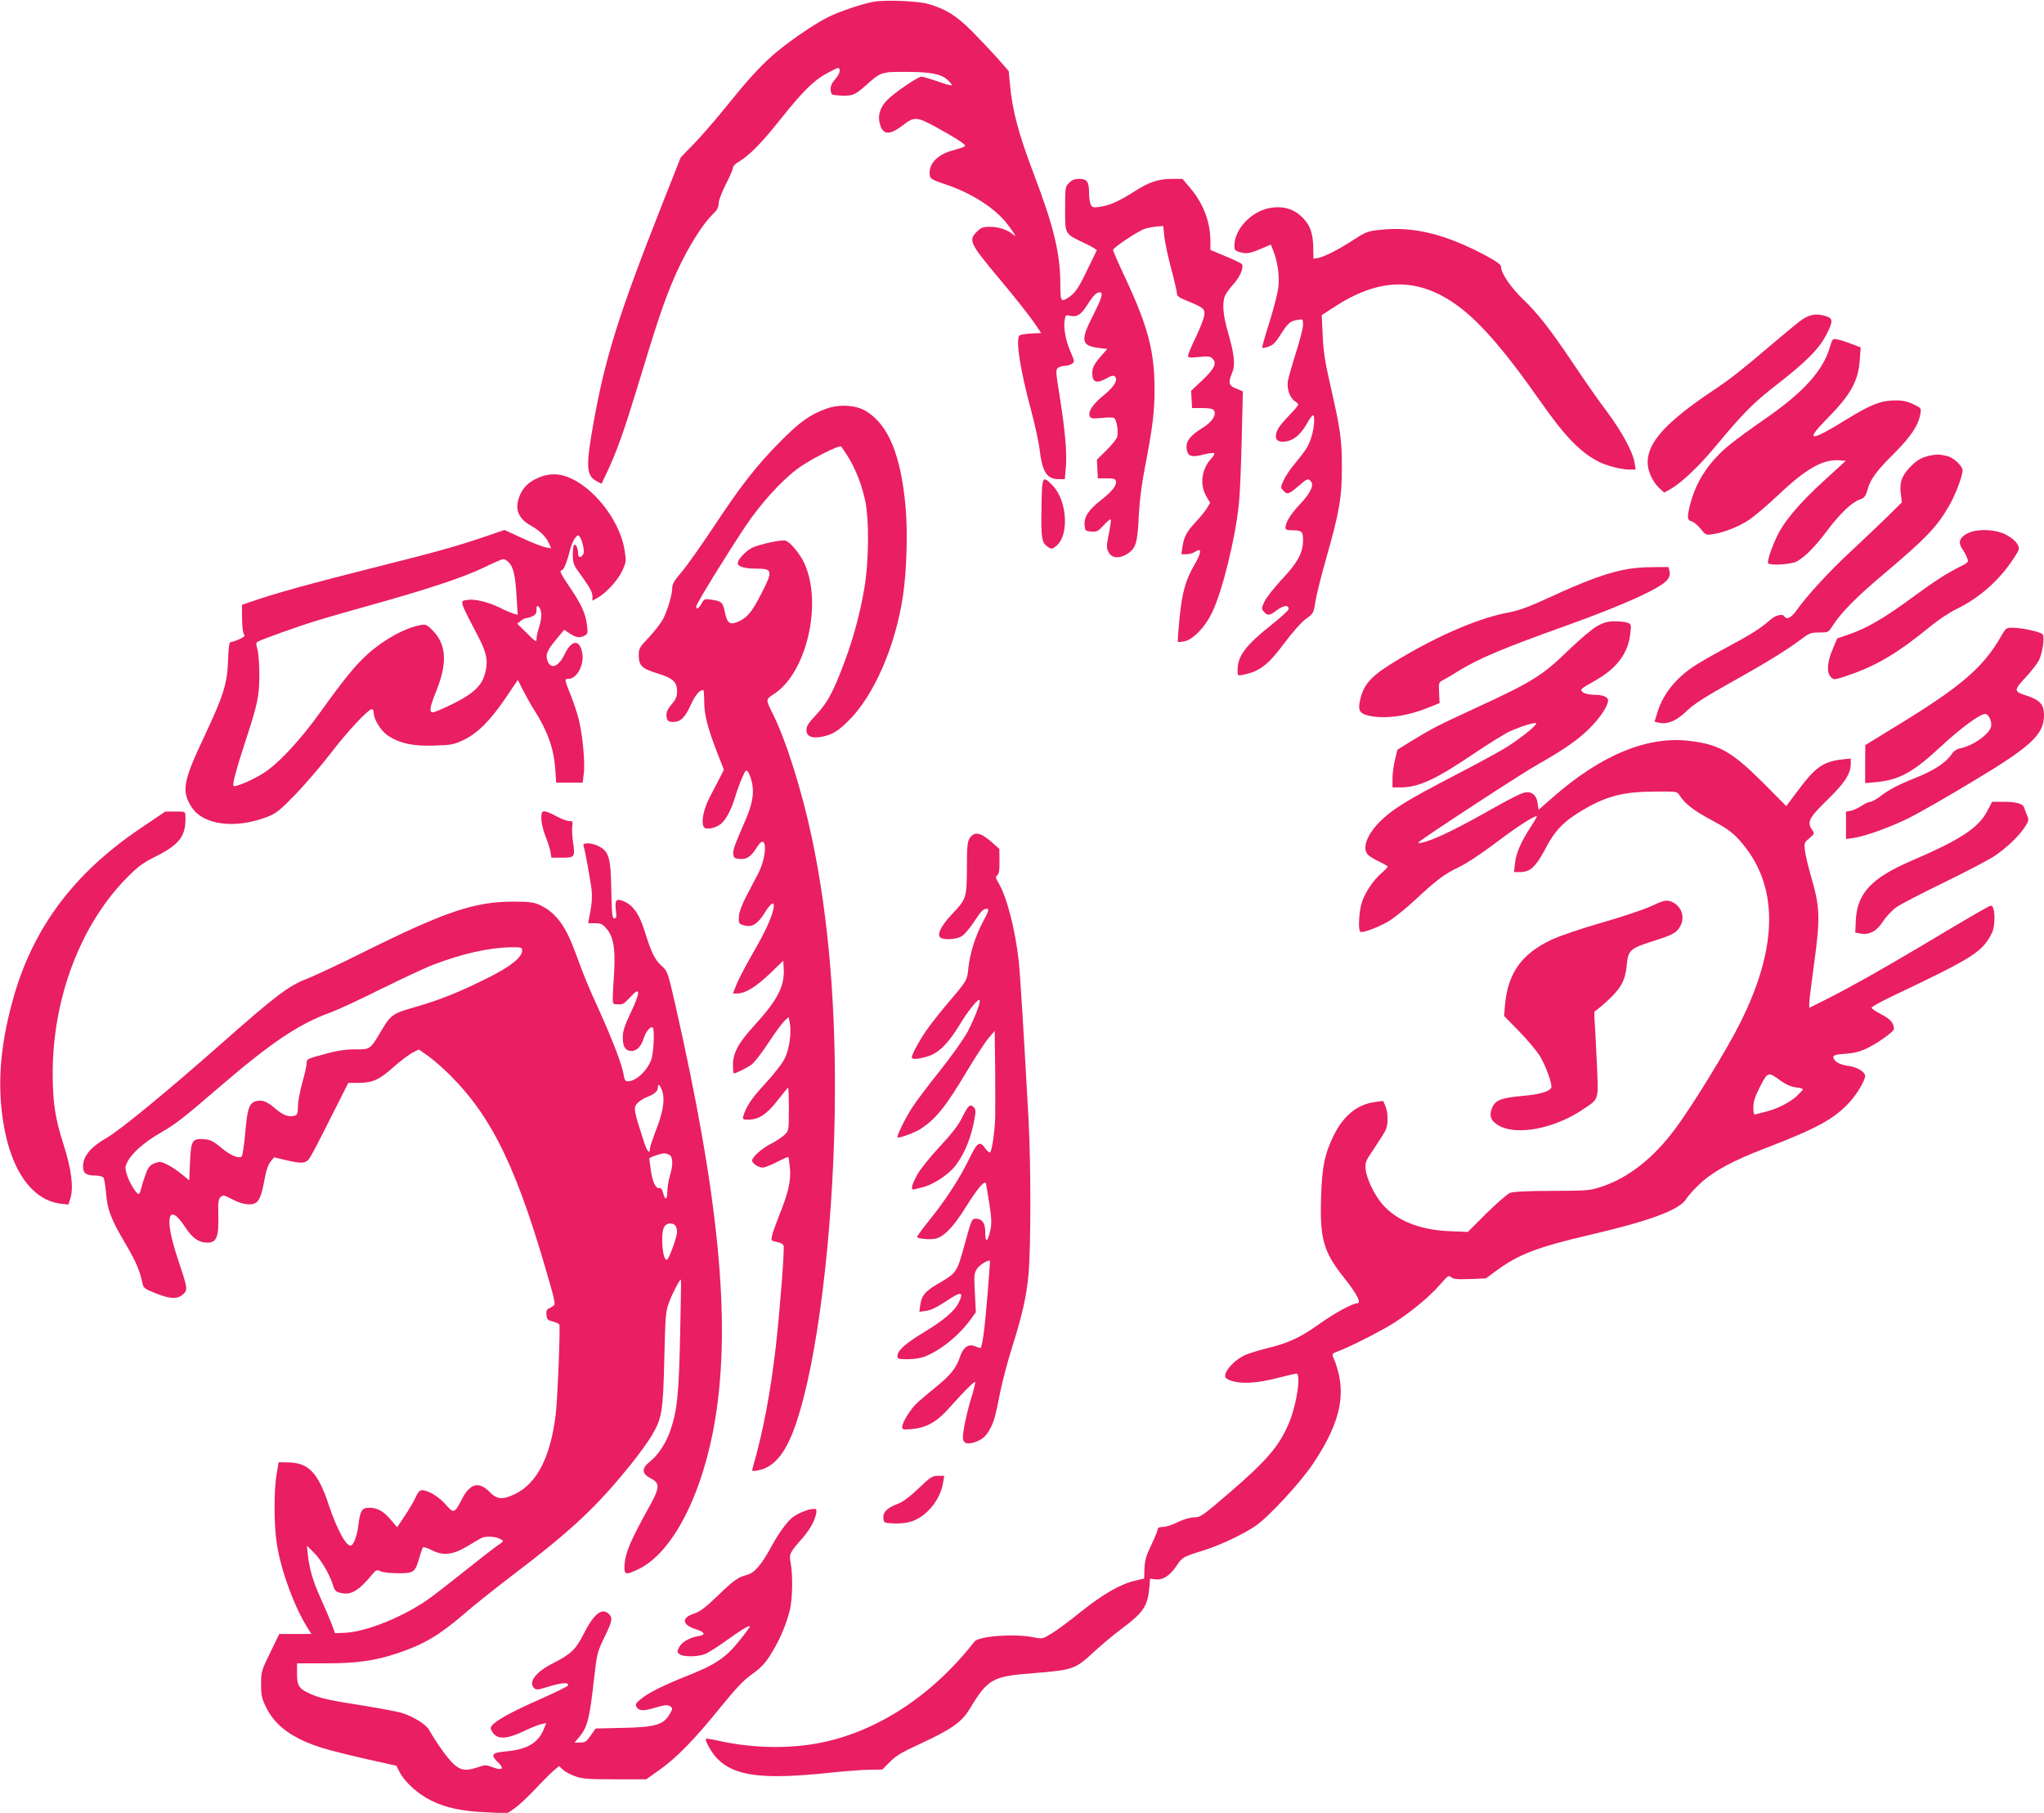 <?xml version="1.0" standalone="no"?>
<!DOCTYPE svg PUBLIC "-//W3C//DTD SVG 20010904//EN"
 "http://www.w3.org/TR/2001/REC-SVG-20010904/DTD/svg10.dtd">
<svg version="1.0" xmlns="http://www.w3.org/2000/svg"
 width="1280pt" height="1135pt" viewBox="0 0 1280 1135"
 preserveAspectRatio="xMidYMid meet">
<g transform="translate(0,1135) scale(0.1,-0.1)"
fill="#e91e63" stroke="none">
<path d="M5471 11339 c-73 -13 -218 -62 -289 -98 -90 -45 -258 -162 -344 -238
-88 -78 -158 -156 -305 -338 -57 -71 -142 -168 -187 -215 l-83 -85 -121 -306
c-267 -677 -351 -945 -424 -1349 -51 -284 -48 -339 21 -374 l28 -15 41 87 c58
126 101 248 177 497 124 409 165 532 220 666 77 188 185 368 264 443 22 21 31
39 31 62 0 18 20 70 45 120 25 48 45 95 45 104 0 8 12 23 28 32 74 44 144 114
266 267 148 186 217 253 309 300 60 31 62 32 65 11 2 -12 -9 -35 -28 -56 -23
-27 -30 -44 -28 -67 3 -31 4 -32 57 -35 77 -4 92 1 158 59 100 89 101 89 250
89 159 0 224 -12 267 -50 17 -16 29 -31 26 -34 -3 -3 -44 8 -90 25 -46 16 -91
29 -100 29 -22 0 -171 -102 -214 -146 -47 -48 -62 -102 -44 -157 20 -63 61
-63 141 -2 74 57 87 56 218 -16 62 -34 129 -74 148 -88 38 -28 41 -26 -61 -55
-92 -27 -144 -85 -136 -151 3 -24 12 -30 98 -59 166 -55 316 -152 392 -254 47
-63 57 -82 32 -60 -33 29 -91 48 -144 48 -44 0 -56 -5 -81 -29 -56 -56 -49
-71 143 -301 94 -112 190 -234 214 -270 l44 -65 -62 -3 c-34 -2 -67 -7 -73
-12 -27 -22 4 -218 72 -469 24 -90 48 -199 53 -244 17 -142 45 -187 120 -187
l38 0 7 78 c7 91 -5 228 -40 447 -24 151 -25 160 -9 172 10 7 30 13 44 13 14
0 34 6 44 13 16 12 15 16 -9 72 -31 69 -46 150 -38 200 5 31 8 34 29 29 46
-12 73 4 111 64 38 61 59 82 80 82 24 0 13 -36 -42 -145 -81 -158 -75 -190 39
-204 l50 -6 -35 -40 c-44 -49 -59 -76 -59 -109 0 -61 26 -71 91 -34 30 17 42
19 51 10 21 -21 -5 -64 -72 -118 -67 -55 -97 -100 -86 -130 6 -14 16 -16 71
-11 36 4 72 4 80 1 17 -7 30 -83 21 -119 -4 -14 -34 -52 -67 -84 l-60 -59 3
-58 3 -59 55 0 c45 0 55 -3 58 -18 5 -27 -22 -62 -93 -118 -79 -62 -107 -105
-103 -156 3 -36 5 -38 41 -41 35 -3 43 1 78 39 21 23 41 40 44 37 4 -3 -2 -43
-11 -89 -15 -74 -16 -88 -3 -114 19 -39 65 -45 115 -15 57 36 67 67 75 235 5
100 18 203 39 310 48 250 60 345 60 487 0 236 -40 390 -179 689 -45 95 -81
178 -81 184 1 15 159 120 200 133 19 6 53 12 75 14 l40 3 6 -65 c4 -36 23
-126 43 -201 20 -74 36 -145 36 -156 0 -15 13 -26 53 -42 113 -46 122 -53 119
-91 -1 -19 -25 -81 -52 -138 -28 -57 -50 -110 -50 -119 0 -13 11 -14 68 -8 58
6 72 4 86 -11 28 -28 11 -63 -65 -135 l-70 -66 3 -54 3 -54 64 0 c47 0 66 -4
74 -16 16 -26 -13 -71 -68 -105 -91 -57 -115 -93 -101 -148 8 -34 35 -40 102
-22 32 8 62 12 67 9 5 -3 -2 -17 -16 -32 -62 -66 -76 -163 -33 -238 l24 -41
-20 -34 c-11 -18 -42 -56 -68 -84 -58 -61 -76 -95 -85 -157 l-7 -47 31 0 c18
0 43 7 56 16 42 28 40 -5 -5 -82 -56 -95 -78 -176 -94 -339 -7 -77 -12 -142
-10 -144 2 -2 19 0 38 3 57 11 130 86 176 180 65 135 148 471 169 691 6 55 13
234 17 398 l7 297 -41 17 c-48 18 -52 36 -26 99 21 50 14 115 -26 253 -31 107
-37 180 -20 227 6 14 30 49 55 76 41 45 65 104 52 125 -3 4 -48 26 -101 48
l-96 40 0 51 c0 123 -43 238 -126 336 l-49 58 -67 0 c-85 0 -143 -20 -238 -81
-94 -60 -151 -85 -212 -94 -40 -6 -48 -4 -57 13 -6 12 -11 44 -11 72 0 72 -12
90 -61 90 -29 0 -47 -7 -64 -25 -24 -23 -25 -29 -25 -164 0 -162 -5 -153 127
-216 41 -19 73 -39 71 -43 -2 -4 -27 -56 -56 -115 -56 -118 -79 -152 -120
-179 -48 -32 -52 -26 -52 81 0 193 -41 363 -167 694 -97 256 -134 396 -149
565 l-7 77 -66 75 c-36 41 -109 118 -161 171 -100 101 -169 144 -280 175 -68
18 -266 26 -339 13z"/>
<path d="M7959 10049 c-119 -18 -228 -131 -229 -236 0 -29 4 -33 39 -43 41
-11 63 -6 153 33 l36 16 15 -37 c27 -67 40 -154 33 -224 -3 -37 -29 -138 -56
-224 -28 -87 -48 -159 -46 -162 3 -2 20 1 40 8 27 8 44 26 74 73 48 75 60 86
106 94 36 6 36 5 36 -30 0 -20 -20 -99 -44 -174 -24 -76 -47 -157 -51 -179 -8
-49 13 -106 44 -126 12 -7 21 -17 21 -21 0 -5 -26 -36 -59 -70 -65 -69 -81
-94 -81 -130 0 -30 32 -41 80 -27 43 12 84 52 117 113 15 26 30 47 35 47 13 0
9 -73 -8 -131 -18 -59 -33 -84 -107 -174 -28 -33 -59 -79 -69 -103 -19 -41
-19 -45 -2 -63 24 -27 34 -25 93 26 58 50 63 52 81 30 20 -24 -5 -74 -72 -145
-58 -62 -88 -111 -88 -145 0 -11 11 -15 39 -15 64 0 71 -6 71 -64 0 -77 -36
-142 -136 -247 -47 -51 -95 -112 -106 -136 -19 -42 -19 -46 -2 -64 23 -26 33
-24 82 12 42 30 72 33 72 6 0 -7 -49 -53 -109 -100 -161 -128 -210 -194 -211
-280 0 -38 0 -39 33 -32 104 20 159 62 261 200 51 68 106 130 134 150 46 33
48 36 59 107 6 40 38 168 71 283 80 282 96 374 95 565 0 170 -9 231 -74 517
-32 138 -42 206 -46 304 l-6 126 69 45 c278 184 512 195 752 35 151 -101 310
-280 554 -628 151 -215 245 -311 360 -370 49 -25 142 -49 191 -49 l40 0 -7 43
c-11 68 -79 193 -171 317 -48 63 -141 196 -207 295 -152 226 -225 320 -324
415 -75 73 -134 160 -134 199 0 14 -26 33 -96 71 -253 135 -454 184 -662 161
-76 -8 -89 -13 -165 -62 -97 -63 -180 -105 -222 -114 l-30 -5 -1 67 c-1 80
-16 132 -51 173 -56 67 -125 92 -214 79z"/>
<path d="M11270 9338 c-30 -23 -113 -92 -185 -153 -170 -145 -252 -210 -350
-275 -299 -199 -417 -328 -417 -455 0 -54 30 -120 72 -160 l31 -29 35 19 c66
35 179 141 279 261 185 222 242 280 392 396 183 143 262 221 308 309 44 84 45
104 4 118 -64 22 -110 14 -169 -31z"/>
<path d="M11458 9173 c-43 -145 -167 -282 -407 -447 -78 -54 -176 -125 -216
-158 -128 -102 -213 -229 -250 -373 -21 -82 -20 -102 8 -109 13 -3 38 -24 56
-46 32 -40 34 -41 79 -34 70 10 164 48 229 92 32 22 112 90 178 152 176 167
281 226 384 218 l40 -3 -125 -114 c-141 -128 -232 -230 -285 -319 -40 -68 -87
-197 -76 -209 15 -15 141 -7 177 11 50 26 112 88 190 191 82 109 154 178 203
196 32 11 39 19 52 64 19 67 55 116 175 235 99 100 145 170 156 241 6 34 4 35
-46 59 -39 18 -67 24 -118 23 -84 -1 -150 -27 -297 -118 -228 -141 -266 -142
-129 -2 156 157 202 241 211 382 l5 70 -58 22 c-33 13 -72 25 -89 28 -29 6
-30 5 -47 -52z"/>
<path d="M5171 8790 c-97 -35 -164 -83 -276 -196 -152 -152 -254 -282 -421
-535 -79 -119 -170 -248 -203 -287 -44 -51 -61 -78 -61 -99 0 -43 -27 -137
-55 -193 -14 -28 -54 -81 -90 -119 -60 -63 -65 -72 -65 -112 0 -66 19 -85 114
-114 99 -30 126 -54 126 -113 0 -31 -7 -49 -28 -74 -35 -41 -44 -63 -36 -94 5
-19 13 -24 38 -24 48 0 74 25 111 105 28 62 55 95 79 95 3 0 6 -33 6 -74 0
-81 22 -167 85 -328 l38 -97 -24 -48 c-14 -26 -42 -82 -64 -123 -40 -76 -56
-160 -37 -189 13 -18 71 -7 106 20 32 25 68 94 91 174 10 33 29 85 42 115 23
51 25 54 38 36 8 -10 19 -42 25 -70 13 -65 1 -132 -41 -229 -70 -161 -80 -189
-77 -215 3 -23 8 -27 42 -30 42 -4 71 16 107 75 62 100 67 -49 7 -166 -19 -36
-54 -103 -77 -147 -27 -53 -43 -96 -44 -125 -2 -40 0 -43 30 -52 52 -15 86 5
133 80 76 121 74 31 -3 -122 -16 -33 -59 -111 -95 -173 -35 -62 -73 -136 -83
-163 l-19 -49 28 0 c50 1 116 41 202 123 l85 82 3 -56 c5 -104 -40 -191 -182
-347 -102 -111 -136 -174 -136 -249 0 -29 2 -53 5 -53 16 0 83 34 113 56 18
15 66 76 106 138 40 61 85 122 99 135 l26 23 7 -37 c11 -62 -3 -164 -32 -222
-14 -30 -67 -98 -120 -155 -86 -93 -121 -145 -139 -205 -6 -21 -3 -23 31 -23
65 0 115 33 183 120 34 44 64 80 66 80 3 0 5 -60 5 -134 0 -132 0 -134 -27
-161 -16 -15 -53 -40 -83 -55 -58 -29 -120 -84 -120 -106 0 -18 40 -44 66 -44
13 0 53 16 90 35 37 19 69 33 71 31 2 -2 6 -35 10 -72 6 -82 -10 -150 -68
-295 -21 -53 -42 -111 -45 -128 -6 -28 -4 -30 31 -37 20 -3 39 -13 42 -22 7
-18 -22 -395 -48 -627 -33 -289 -80 -539 -145 -764 -7 -23 -6 -24 32 -17 104
19 179 112 242 303 130 387 226 1161 239 1918 11 658 -36 1232 -142 1735 -63
300 -164 620 -249 788 -41 82 -41 84 8 115 206 130 309 568 193 820 -27 59
-88 133 -117 142 -25 8 -166 -23 -211 -45 -40 -21 -89 -73 -89 -96 0 -21 42
-34 110 -34 109 0 112 -11 39 -154 -59 -116 -88 -151 -143 -177 -54 -24 -72
-13 -86 55 -13 65 -21 72 -82 81 -46 7 -48 6 -65 -24 -19 -33 -33 -40 -33 -18
0 17 187 320 308 502 95 141 220 280 322 357 74 57 269 156 278 142 73 -100
118 -201 148 -329 28 -120 26 -396 -5 -568 -27 -155 -68 -305 -122 -450 -69
-185 -106 -255 -175 -329 -50 -52 -64 -74 -64 -98 0 -42 36 -56 105 -41 59 13
93 34 158 98 159 155 296 470 342 786 23 151 30 401 16 552 -29 324 -107 514
-246 600 -64 40 -171 46 -254 15z"/>
<path d="M12093 8499 c-60 -11 -95 -32 -142 -85 -45 -51 -57 -91 -47 -162 l6
-47 -97 -96 c-54 -52 -157 -150 -230 -218 -130 -121 -267 -270 -333 -363 -32
-45 -61 -60 -75 -38 -12 20 -56 9 -92 -23 -58 -51 -115 -88 -273 -172 -80 -43
-172 -96 -205 -118 -118 -80 -194 -178 -228 -294 l-16 -52 34 -7 c52 -9 105
14 170 77 45 42 113 86 265 171 233 130 346 200 440 269 60 45 69 49 122 49
56 0 58 1 83 40 53 84 151 183 325 329 259 219 327 289 404 421 39 66 86 189
86 225 0 28 -58 82 -98 90 -50 11 -57 11 -99 4z"/>
<path d="M3365 8356 c-58 -27 -88 -57 -110 -108 -34 -82 -12 -143 68 -188 59
-33 97 -71 116 -114 l12 -29 -33 6 c-18 3 -84 28 -146 57 l-113 52 -102 -35
c-189 -65 -306 -98 -724 -203 -379 -95 -614 -160 -763 -212 l-55 -19 1 -87 c0
-50 6 -92 12 -98 9 -9 1 -16 -29 -30 -23 -10 -47 -18 -54 -18 -10 0 -14 -31
-17 -117 -5 -145 -28 -217 -152 -481 -129 -273 -140 -335 -77 -434 73 -115
277 -140 478 -61 53 21 78 41 175 141 62 65 161 180 220 257 102 134 234 275
257 275 6 0 11 -10 11 -22 0 -39 42 -109 83 -139 71 -51 160 -72 295 -67 107
3 123 6 185 35 88 42 169 123 266 267 l74 109 32 -64 c18 -35 48 -89 67 -119
86 -134 126 -245 135 -372 l6 -88 83 0 83 0 7 58 c9 71 -9 254 -34 347 -10 39
-33 105 -50 148 -38 93 -38 97 -11 97 52 0 99 89 85 163 -16 86 -67 82 -110
-9 -37 -77 -84 -97 -106 -45 -16 40 -6 67 54 139 l49 59 35 -23 c38 -26 63
-30 94 -13 18 10 20 17 14 64 -8 72 -36 133 -107 237 -57 84 -69 108 -50 108
11 0 34 58 50 125 7 28 21 61 31 75 17 21 21 23 30 10 19 -28 32 -94 23 -109
-17 -27 -33 -24 -33 6 0 32 -15 61 -26 50 -4 -3 -7 -31 -7 -62 0 -43 6 -62 27
-92 15 -21 43 -60 61 -87 21 -29 35 -60 35 -78 l0 -29 32 18 c55 31 128 111
155 170 24 53 25 61 15 125 -26 172 -170 370 -326 448 -76 38 -149 40 -221 6z
m-178 -528 c29 -31 40 -82 48 -215 l7 -112 -29 8 c-15 5 -52 20 -80 35 -73 36
-160 58 -206 50 -50 -8 -54 4 73 -240 50 -96 58 -150 36 -226 -21 -74 -78
-126 -209 -189 -56 -27 -108 -49 -115 -49 -26 0 -22 29 19 131 71 175 65 291
-17 377 -38 40 -47 44 -76 39 -97 -16 -230 -88 -333 -180 -78 -70 -144 -150
-300 -367 -131 -183 -274 -334 -367 -388 -76 -45 -172 -84 -176 -71 -6 16 18
103 69 260 83 252 93 300 93 434 0 66 -5 138 -12 160 -9 30 -9 41 1 47 23 14
255 97 370 132 64 20 230 67 369 106 333 93 560 169 683 229 55 27 107 50 116
50 8 1 25 -9 36 -21z m203 -328 c0 -21 -7 -57 -15 -80 -8 -23 -15 -54 -15 -68
0 -25 -4 -22 -60 33 l-61 60 22 18 c12 9 27 17 35 17 7 0 25 5 39 12 18 8 25
19 25 41 0 25 2 28 15 17 8 -7 15 -29 15 -50z"/>
<path d="M6522 8167 c-3 -193 1 -216 44 -244 19 -12 25 -11 51 11 80 68 65
287 -27 378 -63 64 -65 61 -68 -145z"/>
<path d="M12318 8009 c-48 -25 -57 -58 -29 -97 11 -16 25 -41 30 -56 10 -25 8
-27 -49 -56 -81 -41 -154 -88 -280 -180 -192 -142 -300 -204 -420 -245 l-65
-22 -29 -69 c-35 -82 -38 -146 -10 -174 19 -18 21 -18 114 14 171 58 308 140
507 303 48 40 122 89 163 109 144 69 270 180 360 318 39 60 39 60 22 91 -10
18 -39 41 -71 58 -70 35 -184 38 -243 6z"/>
<path d="M10155 7780 c-118 -27 -238 -72 -440 -165 -137 -63 -201 -87 -265
-99 -181 -33 -428 -137 -680 -287 -175 -103 -226 -155 -250 -251 -18 -71 -9
-93 44 -107 103 -26 251 -6 391 53 l60 24 -3 65 c-3 62 -3 65 25 79 15 8 60
34 98 58 123 76 276 141 665 280 371 133 604 239 642 291 14 18 17 34 13 52
l-7 27 -107 -1 c-64 0 -138 -8 -186 -19z"/>
<path d="M10001 7430 c-30 -17 -111 -85 -185 -157 -156 -152 -225 -195 -578
-357 -238 -110 -271 -127 -405 -209 l-82 -51 -15 -62 c-9 -35 -16 -88 -16
-119 l0 -55 48 0 c115 0 217 47 452 205 96 65 202 131 235 146 76 34 165 61
165 49 0 -16 -124 -113 -207 -161 -43 -26 -188 -104 -323 -174 -265 -138 -359
-195 -432 -263 -97 -90 -134 -185 -88 -227 10 -9 42 -28 70 -41 27 -13 50 -26
50 -30 0 -4 -17 -22 -38 -40 -55 -47 -111 -132 -127 -195 -16 -60 -20 -165 -6
-173 15 -10 129 35 188 73 32 21 101 77 153 125 140 130 184 163 274 206 47
22 144 86 234 154 128 97 234 166 256 166 3 0 -15 -32 -40 -70 -61 -94 -91
-164 -97 -227 l-6 -53 38 0 c63 0 99 33 158 145 60 116 116 174 239 246 148
86 251 112 443 113 143 1 144 1 159 -24 33 -52 91 -97 201 -155 90 -48 125
-73 170 -121 250 -274 253 -660 9 -1147 -80 -162 -304 -527 -408 -665 -135
-182 -290 -304 -455 -360 -77 -26 -87 -27 -315 -28 -159 0 -245 -5 -265 -13
-16 -7 -82 -64 -147 -128 l-116 -116 -119 5 c-185 8 -327 66 -417 169 -49 57
-98 159 -104 218 -4 44 0 53 52 129 30 45 62 95 71 112 19 36 19 110 1 154
l-14 33 -54 -7 c-108 -15 -193 -84 -254 -205 -58 -117 -75 -198 -81 -386 -9
-263 15 -347 141 -505 86 -109 114 -164 84 -164 -28 0 -144 -63 -237 -130
-118 -84 -194 -119 -321 -150 -52 -13 -113 -31 -136 -41 -82 -34 -158 -127
-123 -150 58 -37 175 -35 329 6 52 13 101 25 108 25 31 0 3 -192 -46 -309 -61
-145 -139 -236 -379 -442 -164 -141 -176 -149 -216 -149 -26 -1 -65 -12 -102
-30 -33 -17 -74 -30 -92 -30 -22 0 -33 -5 -33 -14 0 -8 -18 -52 -40 -98 -32
-66 -41 -96 -43 -147 l-2 -64 -58 -14 c-89 -20 -199 -83 -337 -193 -69 -56
-151 -117 -183 -136 -58 -36 -59 -36 -114 -25 -122 24 -343 8 -371 -27 -262
-336 -605 -561 -962 -633 -193 -39 -422 -35 -630 10 -47 11 -87 17 -89 15 -9
-9 35 -88 70 -124 107 -110 284 -133 694 -90 105 11 224 20 265 20 l75 1 48
48 c37 38 75 61 185 111 200 93 264 137 314 220 115 190 141 205 406 225 238
19 257 25 367 128 50 46 133 116 186 155 128 95 155 137 166 247 l5 61 33 -4
c47 -6 90 22 131 82 38 57 39 58 174 100 104 33 245 100 322 152 81 55 285
275 362 392 181 271 215 459 122 672 -5 12 3 19 31 29 70 25 277 130 353 179
109 70 221 163 286 237 50 58 57 63 71 49 13 -12 35 -15 117 -12 l101 4 65 48
c139 103 260 149 592 226 372 87 555 155 597 223 12 20 53 65 90 99 82 76 206
143 411 221 325 125 433 185 529 294 44 49 91 131 91 157 0 24 -47 53 -97 61
-51 7 -83 21 -95 39 -18 26 -6 34 65 38 50 3 91 13 131 31 68 31 175 107 176
124 1 37 -23 64 -80 93 -33 17 -60 35 -60 41 0 5 57 37 128 71 511 243 564
276 625 395 25 47 21 173 -5 173 -10 0 -102 -53 -435 -252 -261 -155 -450
-261 -601 -337 l-102 -51 0 29 c0 16 14 130 31 253 38 276 36 348 -16 527 -20
69 -39 147 -42 175 -6 47 -5 51 28 78 29 24 32 31 21 46 -39 54 -28 78 93 196
108 105 144 161 145 224 l0 33 -57 -6 c-116 -14 -165 -49 -272 -192 l-75 -100
-145 146 c-193 193 -275 240 -458 262 -265 33 -556 -87 -860 -354 l-88 -77 -6
41 c-6 45 -29 69 -66 69 -29 0 -77 -24 -303 -151 -166 -92 -287 -149 -355
-165 -20 -4 -27 -3 -20 4 24 24 649 433 745 486 165 93 262 161 332 234 63 64
108 135 108 166 0 23 -33 36 -87 36 -28 0 -57 6 -69 15 -23 18 -21 19 77 75
134 76 204 169 218 291 7 58 6 61 -16 70 -14 5 -50 9 -81 9 -44 0 -69 -7 -111
-30z m1152 -2848 c32 -23 63 -36 93 -40 24 -2 44 -8 44 -12 0 -4 -19 -24 -41
-45 -44 -39 -117 -76 -190 -95 -24 -6 -52 -13 -61 -16 -15 -5 -18 2 -18 43 0
37 10 67 42 130 49 94 50 95 131 35z"/>
<path d="M12532 7368 c-109 -193 -248 -313 -631 -548 l-220 -135 -1 -119 0
-119 68 6 c146 14 232 61 407 224 123 114 244 203 276 203 20 0 39 -34 39 -70
0 -48 -110 -129 -197 -146 -18 -3 -39 -17 -47 -30 -39 -59 -109 -105 -230
-154 -106 -42 -164 -72 -219 -114 -26 -20 -55 -36 -65 -36 -9 0 -34 -11 -54
-25 -21 -14 -51 -28 -68 -31 l-30 -6 0 -86 0 -85 45 6 c75 11 233 68 352 127
61 31 239 132 394 226 368 220 449 295 449 416 0 70 -26 97 -122 127 -66 22
-66 32 5 108 35 37 73 86 85 108 22 45 37 143 24 163 -10 15 -130 42 -189 42
-39 0 -42 -2 -71 -52z"/>
<path d="M12446 6274 c-57 -108 -166 -180 -480 -315 -244 -105 -335 -201 -344
-366 l-4 -82 34 -6 c55 -10 101 15 141 78 20 30 57 69 83 87 25 18 157 87 292
152 136 66 277 140 315 164 78 51 162 130 199 189 23 36 24 43 12 70 -7 17
-15 38 -18 48 -8 25 -48 37 -129 37 l-72 0 -29 -56z"/>
<path d="M871 6158 c-407 -276 -661 -615 -785 -1048 -76 -268 -100 -494 -75
-717 37 -338 174 -553 366 -579 l51 -6 12 37 c22 67 8 184 -43 342 -52 161
-67 263 -67 445 0 470 176 933 467 1225 65 66 100 92 173 128 159 80 197 132
191 263 -1 20 -6 22 -63 21 l-63 0 -164 -111z"/>
<path d="M3390 6225 c0 -25 11 -73 25 -108 14 -34 28 -79 32 -99 l6 -38 67 0
c80 0 82 3 68 101 -5 35 -7 79 -4 97 4 29 2 32 -21 32 -15 0 -50 14 -80 30
-29 17 -62 30 -73 30 -17 0 -20 -7 -20 -45z"/>
<path d="M6073 6103 c-15 -23 -18 -51 -18 -188 -1 -184 -3 -193 -90 -285 -77
-81 -104 -141 -69 -154 31 -12 96 -6 126 12 16 9 50 49 75 87 50 75 59 85 85
85 14 0 8 -16 -27 -82 -48 -91 -81 -196 -91 -291 -7 -74 -10 -78 -118 -205
-47 -55 -106 -129 -131 -164 -46 -62 -105 -167 -105 -188 0 -15 38 -12 99 6
68 20 127 78 198 194 55 91 117 169 127 159 10 -9 -30 -114 -76 -201 -24 -44
-101 -153 -172 -242 -71 -88 -149 -192 -173 -229 -42 -65 -93 -167 -93 -187 0
-11 101 25 140 49 99 62 163 142 299 371 51 85 110 175 131 200 l39 45 3 -235
c1 -129 1 -269 0 -310 -3 -90 -21 -208 -32 -215 -5 -3 -18 8 -30 25 -35 50
-50 40 -102 -68 -60 -123 -142 -249 -247 -380 -46 -57 -81 -105 -78 -108 10
-10 78 -16 112 -10 55 11 116 74 194 200 69 110 114 165 124 149 2 -4 12 -61
22 -126 15 -99 16 -127 6 -173 -17 -72 -31 -78 -31 -11 0 60 -19 87 -61 87
-23 0 -27 -10 -68 -161 -50 -179 -48 -177 -171 -249 -77 -45 -99 -72 -107
-130 l-6 -43 43 6 c28 3 68 23 118 56 101 68 120 67 86 -4 -24 -52 -98 -114
-221 -188 -114 -69 -163 -113 -163 -148 0 -17 8 -19 65 -19 37 0 83 7 107 17
99 39 213 131 287 233 l32 44 -6 121 c-6 109 -5 123 13 151 18 28 82 64 82 46
0 -4 -7 -93 -15 -197 -18 -223 -34 -345 -46 -345 -4 0 -19 5 -32 11 -41 18
-76 -6 -96 -68 -23 -68 -58 -112 -149 -186 -42 -34 -94 -78 -115 -97 -42 -37
-97 -124 -97 -154 0 -17 6 -18 61 -13 92 8 157 45 236 135 91 102 154 165 160
159 2 -3 -7 -41 -20 -84 -29 -91 -57 -219 -57 -262 0 -33 18 -44 58 -35 51 13
81 34 106 77 29 50 39 84 70 244 14 66 45 186 70 265 68 215 94 329 107 473
15 168 15 689 0 965 -28 513 -52 902 -61 990 -23 203 -74 403 -129 496 -17 28
-18 34 -5 45 10 8 14 33 13 88 l-1 76 -54 48 c-65 56 -103 62 -131 20z"/>
<path d="M3654 6055 c9 -25 44 -216 51 -280 4 -37 1 -88 -8 -132 l-14 -73 43
0 c35 0 47 -5 72 -34 43 -50 56 -123 48 -271 -13 -221 -16 -200 22 -203 29 -3
40 3 78 44 65 72 67 38 5 -94 -41 -86 -51 -118 -51 -159 0 -58 17 -83 56 -83
32 0 60 30 75 79 13 43 44 79 57 67 13 -14 5 -169 -12 -207 -30 -71 -96 -129
-145 -129 -15 0 -21 9 -26 43 -11 64 -65 205 -147 388 -80 176 -96 215 -157
381 -61 165 -122 246 -221 292 -38 17 -65 21 -165 21 -243 0 -425 -61 -942
-318 -148 -74 -307 -148 -353 -166 -112 -43 -193 -104 -535 -406 -334 -295
-632 -540 -714 -587 -105 -61 -151 -116 -151 -182 0 -42 20 -56 78 -56 22 0
44 -6 49 -12 6 -7 13 -50 17 -96 8 -106 31 -166 123 -321 66 -113 88 -164 107
-253 5 -22 18 -31 88 -58 90 -35 133 -35 169 1 25 25 23 37 -38 219 -87 258
-61 362 48 195 45 -68 84 -95 137 -95 60 0 73 35 69 182 -2 69 1 91 14 103 15
15 21 14 74 -14 67 -36 133 -42 157 -13 19 21 32 65 48 155 8 43 21 79 35 95
l22 26 71 -17 c100 -24 127 -22 150 11 11 15 70 127 131 250 l112 222 67 0
c87 1 128 20 222 104 41 36 93 75 114 86 l39 19 60 -42 c33 -23 95 -78 139
-122 269 -271 424 -598 631 -1335 14 -47 22 -90 20 -96 -2 -6 -15 -16 -29 -23
-21 -9 -25 -17 -22 -44 3 -28 8 -33 40 -41 20 -5 39 -14 41 -20 6 -21 -11
-464 -23 -562 -32 -264 -116 -430 -253 -497 -80 -39 -114 -36 -162 13 -67 68
-123 52 -174 -49 -44 -86 -50 -88 -99 -32 -41 49 -111 91 -149 91 -14 0 -26
-13 -39 -42 -10 -24 -41 -76 -68 -117 l-49 -73 -39 46 c-48 56 -84 76 -136 76
-46 0 -56 -17 -68 -110 -7 -60 -26 -114 -43 -125 -28 -17 -87 89 -142 252 -67
203 -127 265 -253 267 l-61 1 -12 -70 c-19 -107 -18 -333 2 -450 29 -172 109
-386 191 -517 l24 -38 -100 0 -101 0 -57 -117 c-55 -113 -57 -120 -57 -198 0
-71 4 -89 33 -147 56 -114 166 -194 348 -251 44 -14 167 -45 273 -69 l193 -43
20 -39 c33 -64 116 -139 198 -179 94 -46 191 -67 351 -74 l126 -6 45 31 c25
17 83 71 129 120 46 49 99 102 117 117 l33 28 23 -22 c13 -12 46 -31 75 -41
45 -17 77 -20 250 -20 l198 0 87 62 c105 74 220 193 383 395 88 108 140 164
187 197 72 51 97 81 148 171 41 73 73 151 93 230 18 68 21 225 6 300 -10 56
-8 61 76 157 47 54 79 114 85 158 3 22 0 25 -27 22 -37 -4 -103 -34 -130 -59
-34 -31 -80 -95 -120 -168 -65 -120 -109 -173 -157 -185 -58 -16 -81 -32 -188
-135 -75 -72 -107 -96 -148 -109 -76 -26 -70 -69 14 -96 58 -18 66 -35 20 -43
-56 -9 -106 -37 -123 -70 -14 -28 -14 -31 3 -44 24 -18 116 -17 161 2 20 8 79
46 132 84 99 71 140 95 147 89 2 -2 -27 -42 -64 -88 -85 -107 -149 -151 -323
-220 -156 -62 -250 -109 -299 -150 -29 -24 -33 -32 -24 -47 16 -26 44 -27 119
-4 49 15 72 18 86 11 24 -13 24 -17 -1 -58 -38 -61 -90 -76 -288 -80 l-172 -4
-31 -44 c-26 -38 -35 -44 -65 -44 l-36 0 28 33 c52 62 66 113 93 358 19 166
21 175 65 266 50 103 54 123 30 147 -43 44 -95 3 -159 -124 -48 -96 -82 -128
-191 -183 -108 -54 -157 -118 -120 -155 14 -14 24 -13 97 10 80 24 123 26 116
5 -1 -5 -83 -45 -180 -88 -173 -76 -268 -129 -296 -162 -11 -14 -11 -21 3 -42
31 -48 89 -45 202 9 39 19 85 37 103 41 l32 7 -16 -39 c-36 -87 -105 -127
-242 -139 -84 -8 -93 -21 -43 -69 40 -39 25 -52 -34 -30 -42 16 -48 16 -92 1
-76 -26 -108 -21 -154 20 -37 34 -111 138 -152 212 -19 35 -99 85 -173 108
-27 8 -135 28 -238 45 -212 33 -262 44 -327 71 -77 33 -90 52 -90 128 l0 66
178 0 c198 0 310 16 454 64 163 55 259 112 414 245 54 48 188 154 296 237 381
289 535 434 752 704 48 60 105 138 126 174 65 109 72 148 80 480 6 267 9 301
29 354 20 56 70 151 75 144 2 -2 -1 -160 -5 -353 -8 -364 -18 -463 -60 -588
-26 -78 -76 -156 -129 -198 -54 -43 -52 -75 5 -105 59 -30 58 -57 -10 -179
-111 -199 -147 -283 -153 -351 -6 -75 1 -79 83 -40 217 101 408 474 485 947
98 612 22 1389 -255 2606 -44 190 -45 193 -84 228 -41 37 -63 83 -106 221 -31
99 -68 153 -124 179 -52 23 -62 13 -54 -57 5 -39 3 -48 -10 -48 -13 0 -16 26
-19 178 -3 202 -15 242 -79 274 -43 23 -104 24 -95 3z m-384 -655 c0 -43 -70
-100 -212 -171 -178 -89 -304 -140 -458 -184 -138 -39 -153 -49 -207 -140 -76
-128 -73 -125 -166 -125 -77 0 -125 -9 -254 -46 -47 -14 -53 -18 -53 -43 0
-15 -12 -67 -26 -116 -14 -50 -27 -116 -28 -148 -1 -51 -4 -58 -23 -63 -37
-10 -73 5 -121 47 -50 43 -79 54 -117 45 -44 -11 -56 -45 -69 -196 -7 -78 -17
-145 -22 -150 -17 -17 -74 7 -131 56 -45 38 -64 48 -101 51 -78 7 -86 -5 -92
-141 l-5 -116 -50 41 c-27 22 -69 49 -92 60 -38 18 -45 18 -77 5 -27 -11 -38
-24 -54 -68 -11 -29 -23 -68 -27 -85 -3 -18 -10 -35 -15 -38 -12 -7 -60 68
-75 120 -13 43 -13 50 5 84 26 51 104 120 199 175 102 59 139 87 376 291 327
281 499 396 700 468 39 14 179 79 311 145 133 65 279 134 325 151 181 70 352
108 487 110 66 1 72 -1 72 -19z m881 -896 c12 -52 -3 -129 -46 -238 -19 -49
-35 -98 -35 -108 0 -38 -19 -16 -38 45 -63 195 -65 208 -45 235 10 13 37 32
59 41 54 21 74 39 74 64 0 32 20 6 31 -39z m40 -384 c24 -13 25 -64 3 -135 -8
-27 -15 -71 -15 -97 -1 -53 -14 -55 -27 -5 -6 22 -14 31 -26 29 -21 -4 -43 47
-52 122 -4 31 -7 59 -8 62 -1 7 66 31 92 33 7 1 22 -4 33 -9z m37 -442 c7 -7
12 -25 12 -41 0 -28 -44 -153 -60 -171 -28 -30 -47 154 -21 202 13 24 49 30
69 10z m-1103 -1960 c14 -6 25 -14 25 -17 0 -3 -16 -16 -35 -28 -19 -13 -101
-76 -182 -141 -82 -65 -186 -147 -232 -181 -158 -117 -405 -219 -544 -224
l-59 -2 -22 60 c-13 33 -44 106 -70 163 -47 103 -70 184 -79 275 l-5 49 44
-43 c45 -45 99 -137 119 -203 10 -33 18 -42 44 -48 67 -18 115 9 204 117 22
27 27 28 51 17 15 -7 64 -12 110 -12 98 0 106 6 131 95 10 33 20 63 24 67 4 4
29 -4 56 -18 73 -37 133 -29 228 29 40 24 79 47 87 50 26 10 78 7 105 -5z"/>
<path d="M10343 5678 c-44 -21 -184 -68 -310 -104 -135 -39 -265 -83 -318
-108 -186 -88 -271 -207 -290 -404 l-6 -73 95 -97 c52 -53 111 -124 131 -157
37 -62 79 -180 69 -196 -14 -24 -74 -41 -175 -50 -137 -12 -175 -26 -195 -75
-21 -50 -8 -83 43 -112 113 -63 346 -18 521 99 108 72 102 53 92 289 -5 113
-12 233 -14 268 -3 34 -2 62 2 62 4 0 40 29 79 65 84 77 111 127 120 221 8 94
21 106 162 151 129 40 153 54 176 100 30 62 -3 133 -71 152 -23 6 -45 0 -111
-31z"/>
<path d="M6027 4357 c-26 -53 -65 -103 -145 -189 -62 -67 -122 -142 -140 -176
-36 -68 -41 -96 -14 -88 9 3 31 8 47 12 56 12 144 66 191 116 58 62 107 169
130 280 15 72 16 89 5 102 -24 28 -37 18 -74 -57z"/>
<path d="M5751 2030 c-56 -53 -99 -85 -130 -96 -65 -24 -93 -51 -89 -89 3 -30
4 -30 66 -33 40 -2 82 3 112 13 95 32 179 136 196 243 l7 42 -39 0 c-36 0 -48
-8 -123 -80z"/>
</g>
</svg>
